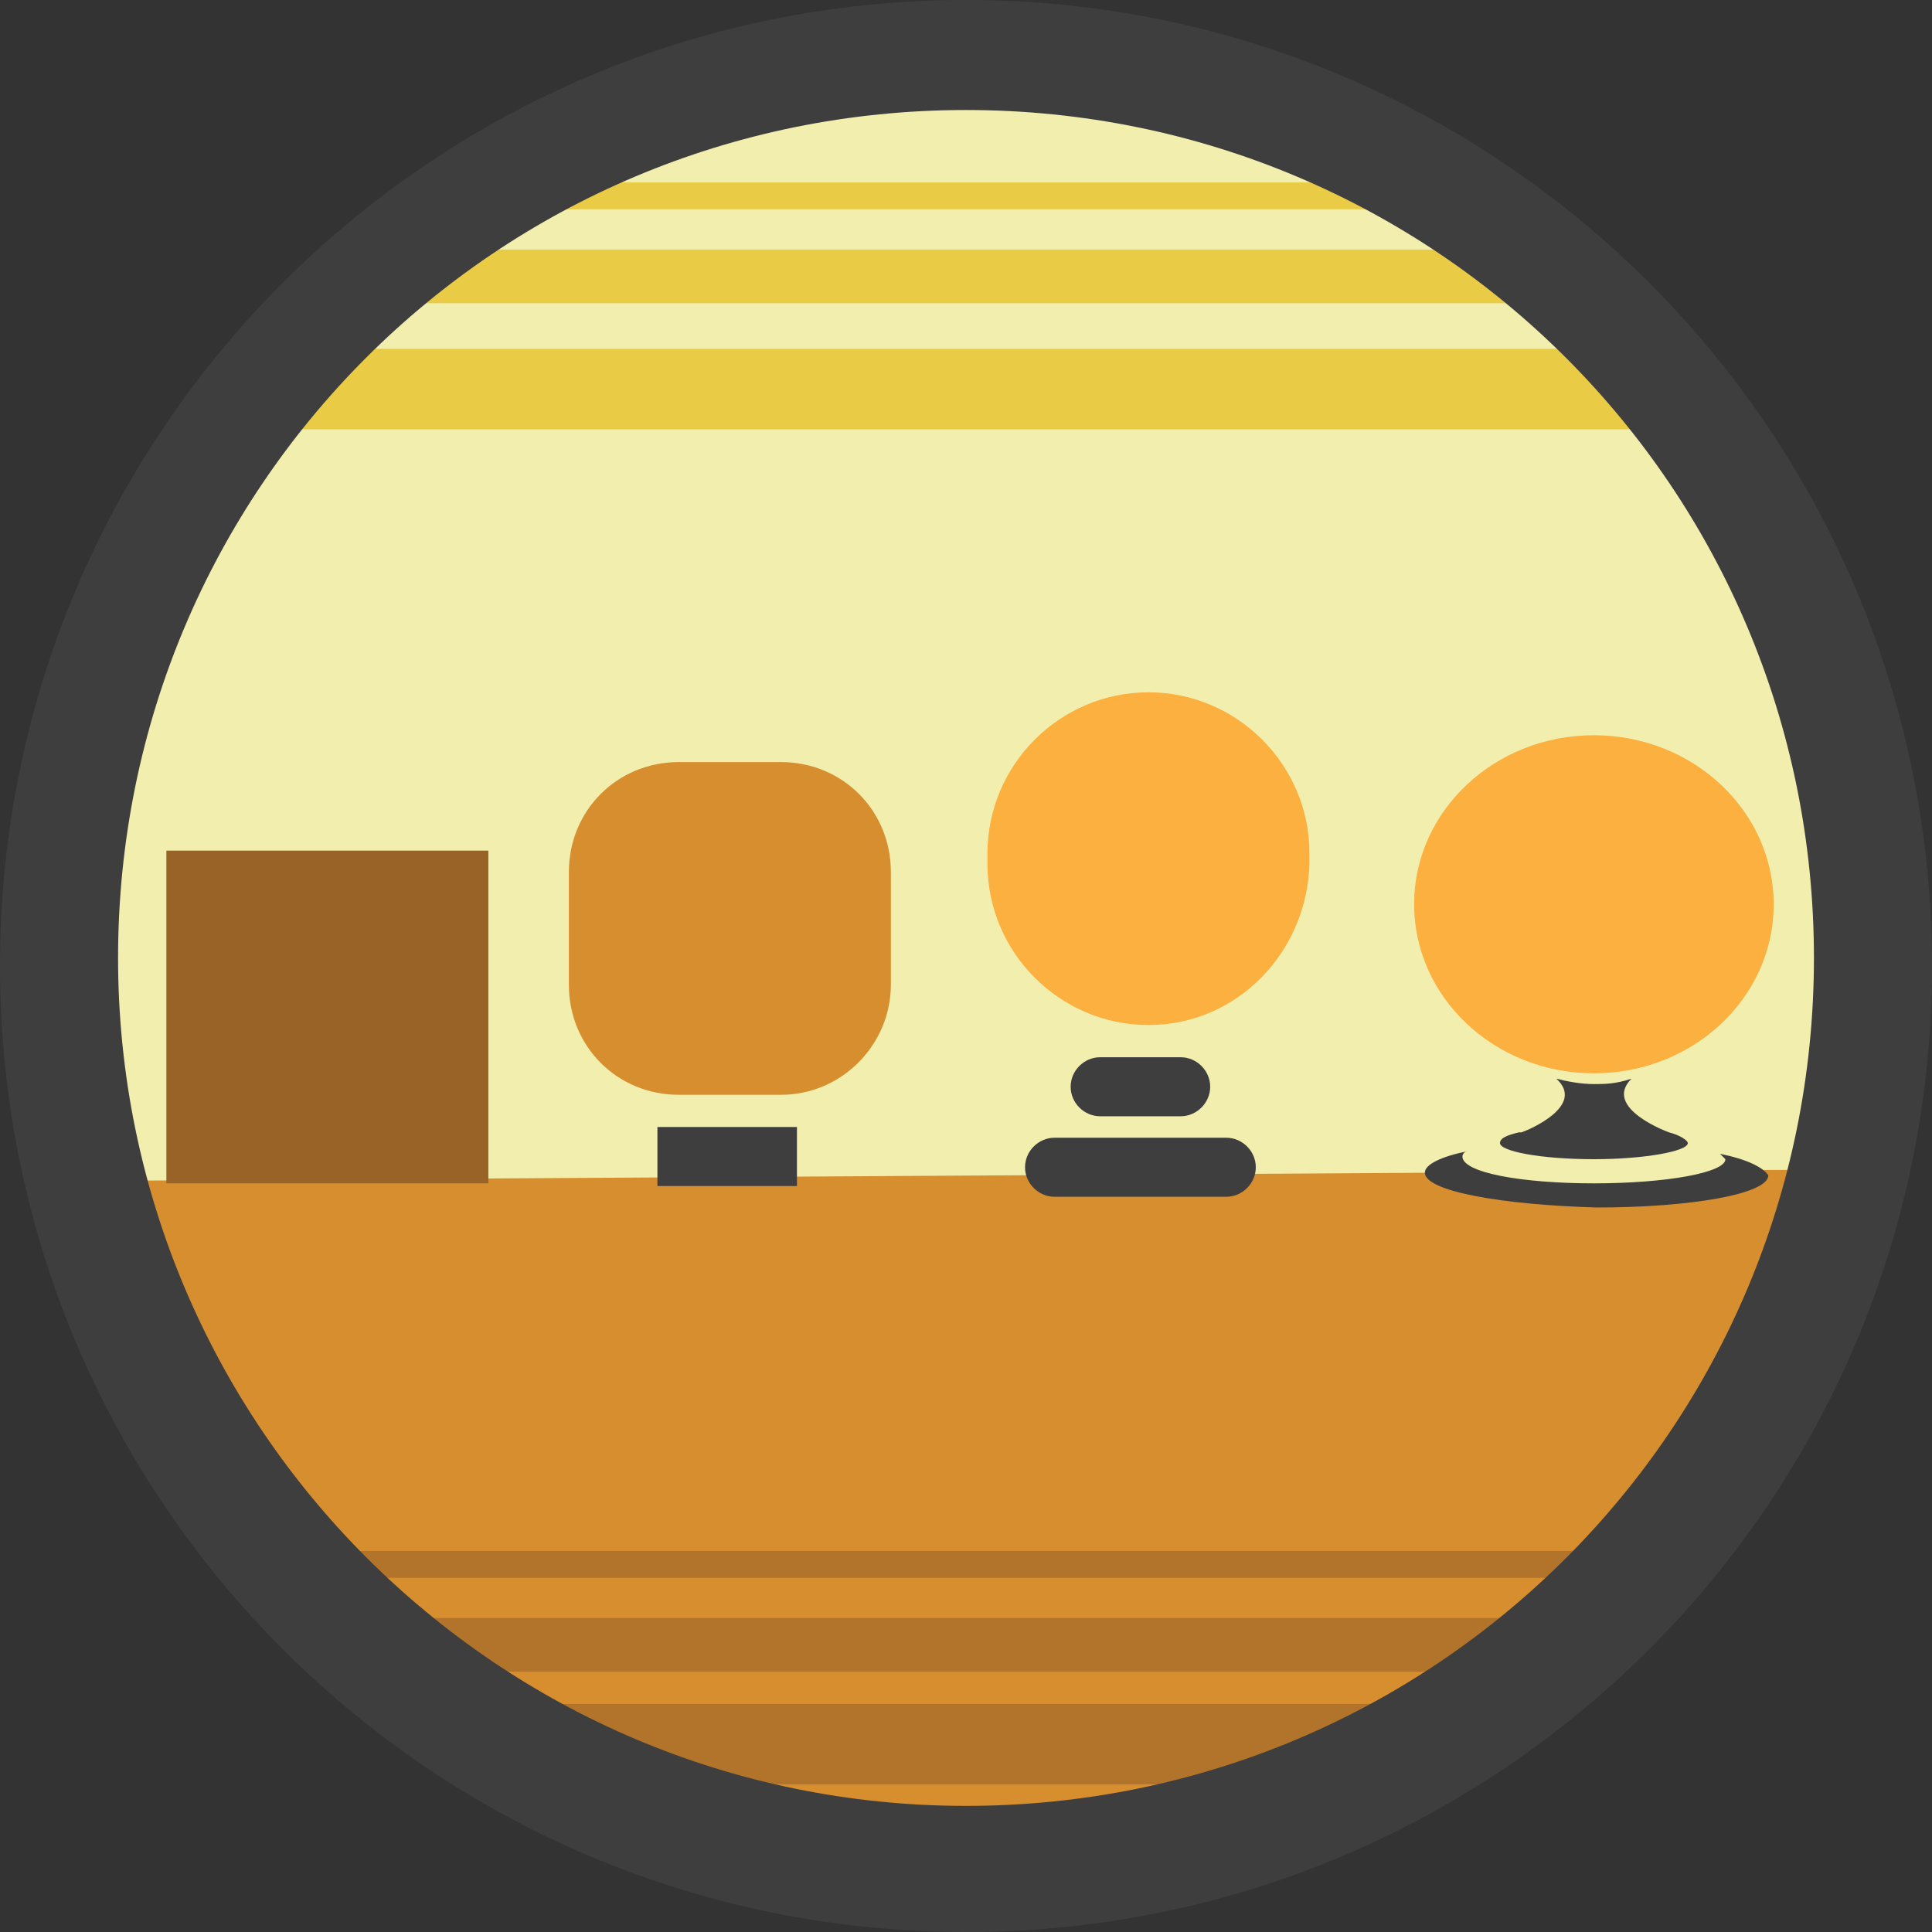 <?xml version="1.0" encoding="utf-8"?>
<!-- Generator: Adobe Illustrator 18.1.1, SVG Export Plug-In . SVG Version: 6.00 Build 0)  -->
<svg version="1.1" id="Layer_1" xmlns="http://www.w3.org/2000/svg" xmlns:xlink="http://www.w3.org/1999/xlink" x="0px" y="0px"
	 viewBox="0 0 72 72" enable-background="new 0 0 72 72" xml:space="preserve">
<rect x="0" y="0" width="72" height="72" fill="#333333" stroke="none"/>
<g id="_x2E_svg_6971_">
	<circle id="_x2E_svg_6956_" fill="#F2EFAE" cx="36.5" cy="36.4" r="33.2"/>
</g>
<g id="_x2E_svg_6976_">
	<rect x="16.8" y="6.8" fill="#EACB46" width="37.5" height="1"/>
</g>
<g id="_x2E_svg_6975_">
	<rect x="12.6" y="9.3" fill="#EACB46" width="46.2" height="2"/>
</g>
<g id="_x2E_svg_6974_">
	<rect x="10.2" y="13" fill="#EACB46" width="52.8" height="3"/>
</g>
<path id="_x2E_svg_6973_" fill="#D78E2F" d="M4.8,44L54,43.7l5.4,1.1l5.3-1.2l4.1,0c0,0-9.8,26.1-31.2,26.1C11.8,69.7,4.8,44,4.8,44
	z"/>
<g id="_x2E_svg_6970_">
	<rect x="12" y="57.8" fill="#B2732A" width="49.2" height="1"/>
</g>
<g id="_x2E_svg_6966_">
	<rect x="13.5" y="60.3" fill="#B2732A" width="44.7" height="2"/>
</g>
<g id="_x2E_svg_6965_">
	<rect x="18.3" y="63.5" fill="#B2732A" width="35.5" height="3"/>
</g>
<path id="_x2E_svg_6959_" fill="#3F3E3F" d="M0,36c0,19.9,16.1,36,36,36s36-16.1,36-36C72,16.1,55.9,0,36,0S0,16.1,0,36z M4.4,35.7
	C4.4,18.2,18.5,4.1,36,4.1s31.6,14.1,31.6,31.6c0,17.5-14.1,31.6-31.6,31.6S4.4,53.1,4.4,35.7z"/>
<g id="_x2E_svg_6686_">
	
		<ellipse transform="matrix(1 2.911659e-03 -2.911659e-03 1 9.841521e-02 -0.173)" fill="#FBB040" cx="59.4" cy="33.7" rx="6.7" ry="6.3"/>
	<g>
		<path fill="#3F3E3F" d="M59.4,40.4c-0.5,0-1-0.1-1.4-0.2c1.1,1-1,1.9-1.3,2c0,0-0.2,0-0.1,0c-0.4,0.1-0.7,0.2-0.7,0.4
			c0,0.3,1.5,0.6,3.5,0.6c1.9,0,3.5-0.3,3.5-0.6c0-0.1-0.3-0.3-0.7-0.4c0,0,0,0,0,0c0,0,0,0,0,0l0,0c0,0-2.5-0.9-1.4-2
			C60.2,40.4,59.8,40.4,59.4,40.4z"/>
		<path fill="#3F3E3F" d="M64.1,43c0.1,0.1,0.2,0.2,0.2,0.2c0,0.5-2.2,0.9-4.9,0.9c-2.7,0-4.9-0.4-4.9-1c0-0.1,0.1-0.2,0.2-0.2
			c-1,0.2-1.6,0.5-1.6,0.8c0,0.7,2.9,1.2,6.4,1.3c3.5,0,6.4-0.5,6.4-1.2C65.7,43.5,65.1,43.2,64.1,43z"/>
	</g>
</g>
<rect id="_x2E_svg_6963_" x="6.2" y="31.7" fill="#996227" width="12" height="12.4"/>
<path id="_x2E_svg_6962_" fill="#D78E2F" d="M29.1,40.8h-3.8c-2.3,0-4.1-1.8-4.1-4.1v-4.2c0-2.3,1.8-4.1,4.1-4.1h3.8
	c2.3,0,4.1,1.8,4.1,4.1v4.2C33.2,38.9,31.4,40.8,29.1,40.8z"/>
<path id="_x2E_svg_6961_" fill="#FBB040" d="M42.8,38.2L42.8,38.2c-3.3,0-6-2.7-6-6v-0.4c0-3.3,2.7-6,6-6h0c3.3,0,6,2.7,6,6v0.4
	C48.7,35.5,46.1,38.2,42.8,38.2z"/>
<rect id="_x2E_svg_6960_" x="24.5" y="42" fill="#3F3E3F" width="5.2" height="2.2"/>
<path id="_x2E_svg_6958_" fill="#3F3E3F" d="M44,41.6h-3c-0.6,0-1.1-0.5-1.1-1.1l0,0c0-0.6,0.5-1.1,1.1-1.1h3c0.6,0,1.1,0.5,1.1,1.1
	l0,0C45.1,41.1,44.6,41.6,44,41.6z"/>
<path id="_x2E_svg_6957_" fill="#3F3E3F" d="M45.7,44.6h-6.4c-0.6,0-1.1-0.5-1.1-1.1l0,0c0-0.6,0.5-1.1,1.1-1.1h6.4
	c0.6,0,1.1,0.5,1.1,1.1l0,0C46.8,44.1,46.3,44.6,45.7,44.6z"/>
<g>
</g>
<g>
</g>
<g>
</g>
<g>
</g>
<g>
</g>
<g>
</g>
<g>
</g>
<g>
</g>
<g>
</g>
<g>
</g>
<g>
</g>
<g>
</g>
<g>
</g>
<g>
</g>
<g>
</g>
</svg>

